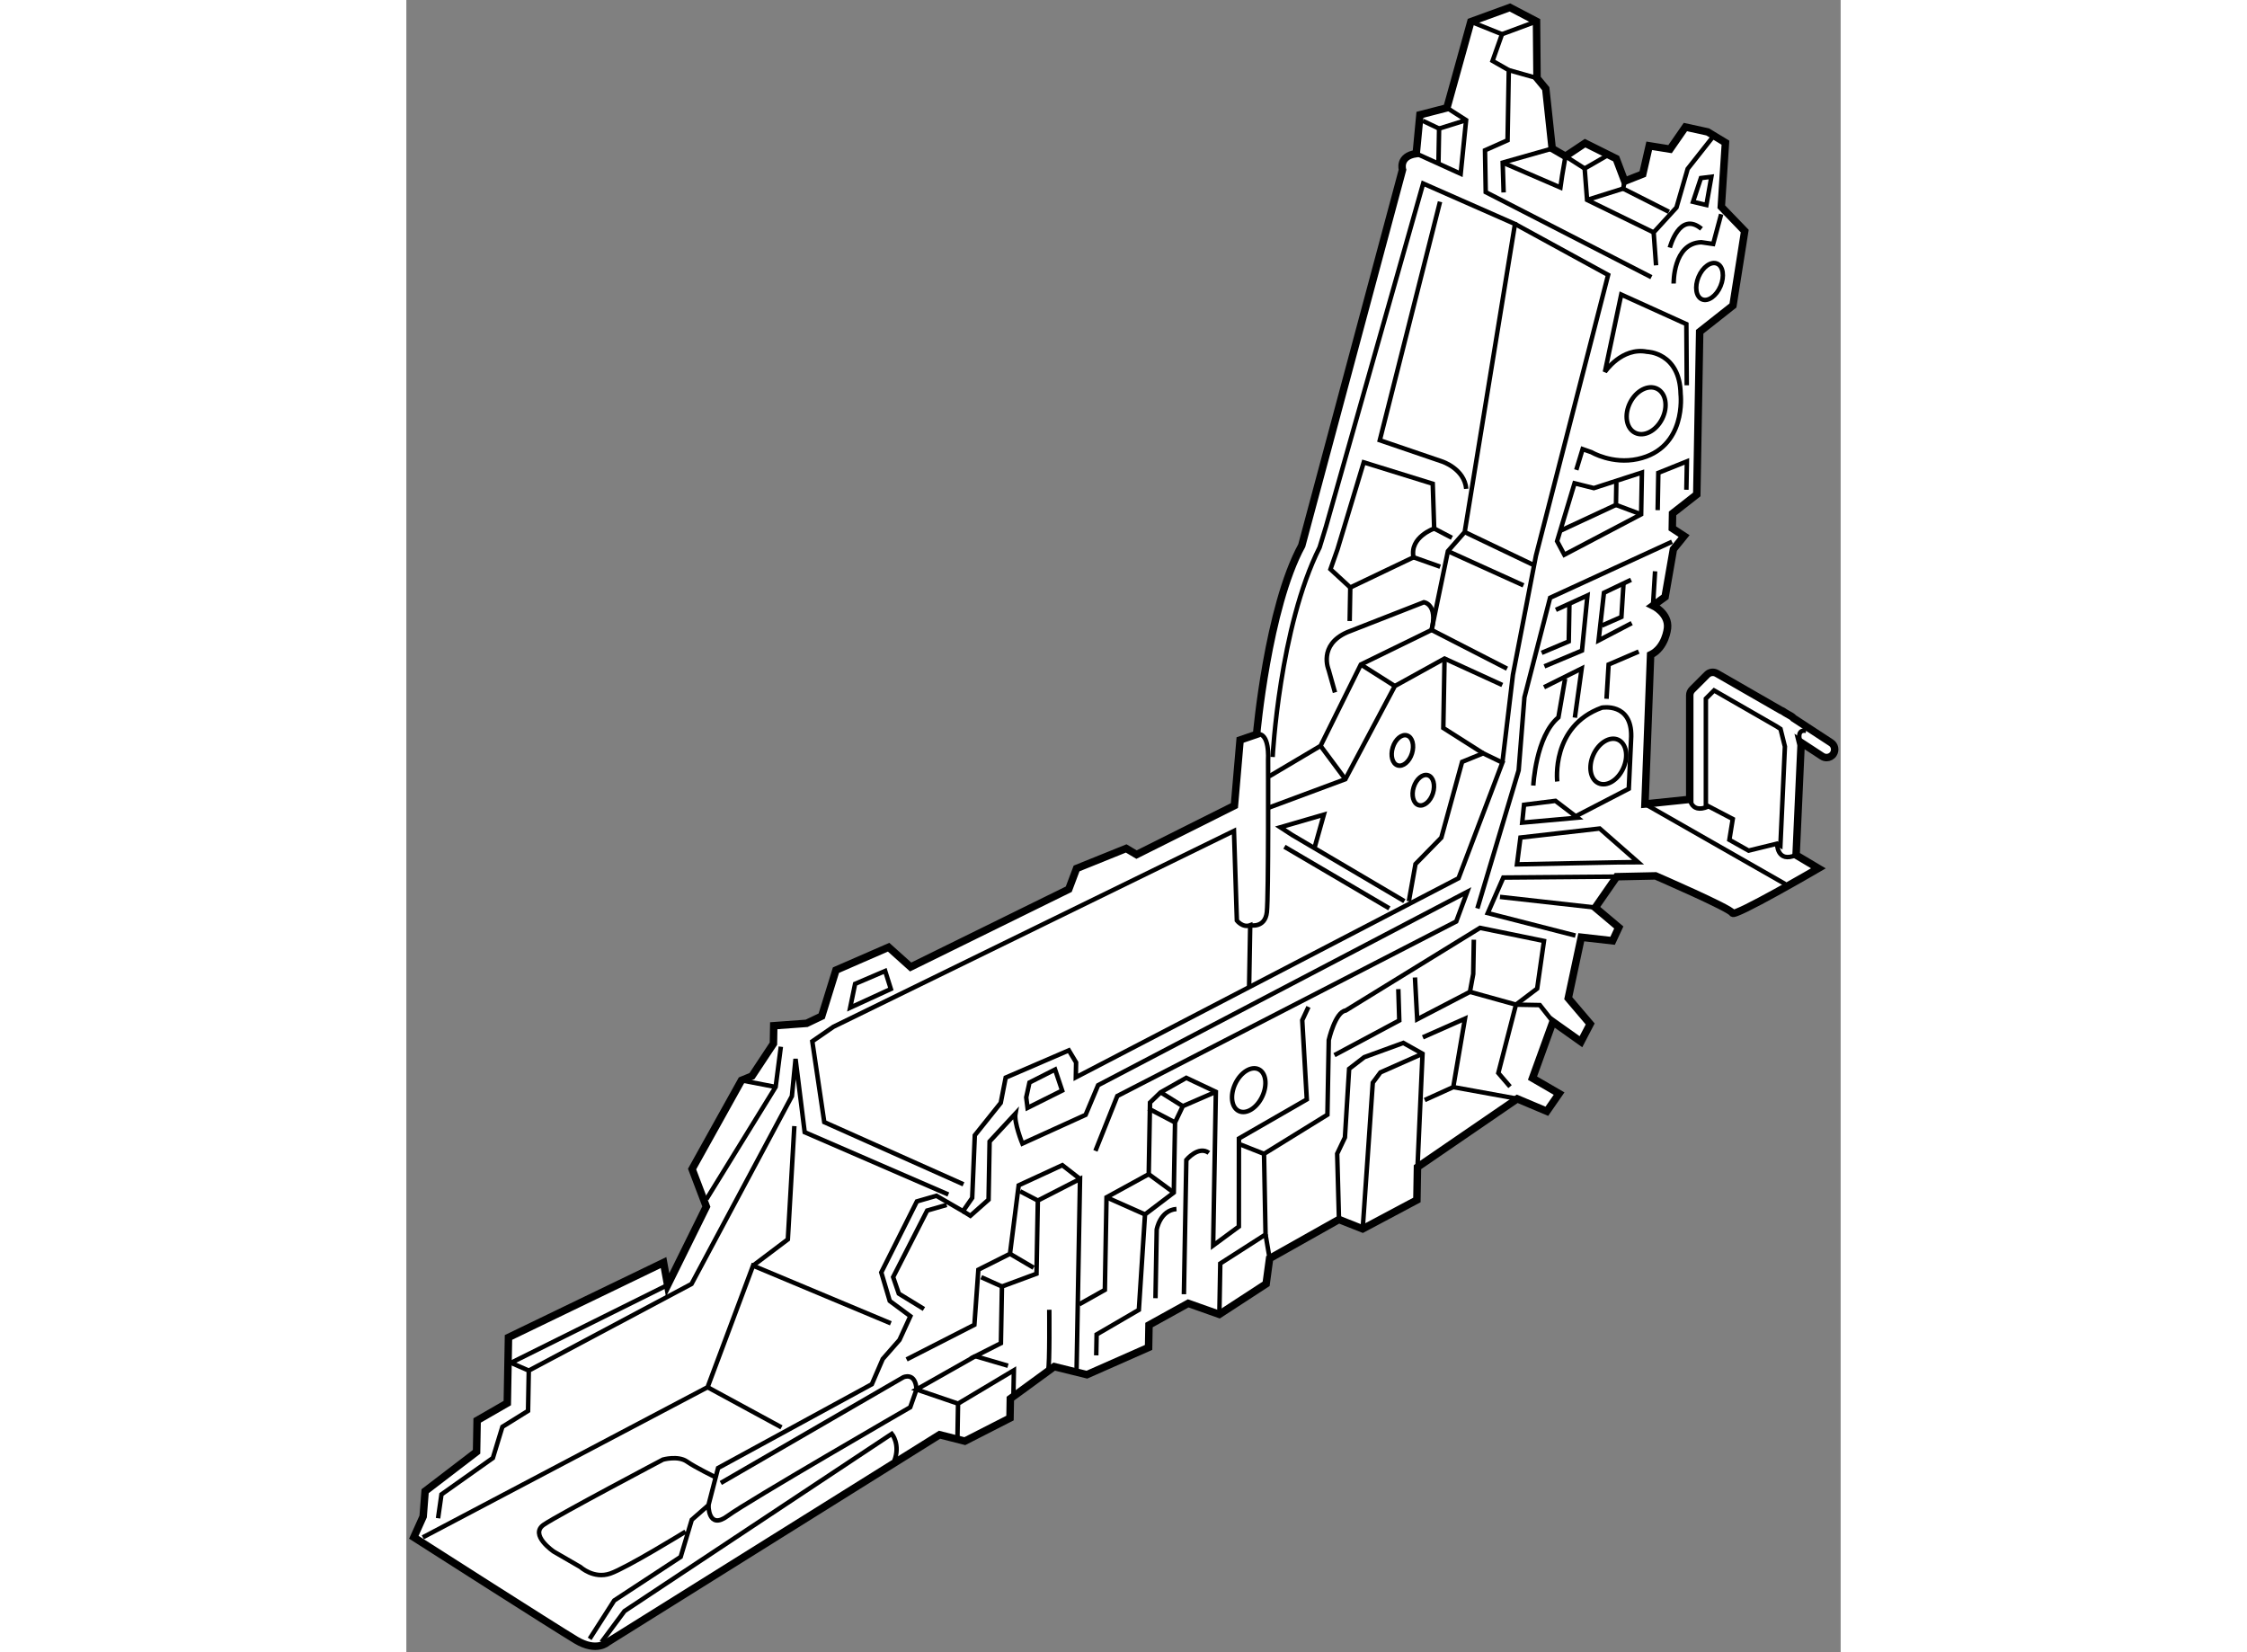 <?xml version="1.0" encoding="utf-8"?>
<!-- Generator: Adobe Illustrator 15.1.0, SVG Export Plug-In . SVG Version: 6.00 Build 0)  -->
<!DOCTYPE svg PUBLIC "-//W3C//DTD SVG 1.1//EN" "http://www.w3.org/Graphics/SVG/1.1/DTD/svg11.dtd">
<svg version="1.1" xmlns="http://www.w3.org/2000/svg" xmlns:xlink="http://www.w3.org/1999/xlink" x="0px" y="0px" width="244.8px"
	 height="180px" viewBox="93.405 47.32 96.034 110.625" enable-background="new 0 0 244.8 180" xml:space="preserve">
	
<rect x="93.405" y="47.32" width="96.034" height="110.625" fill="#808080" stroke="none"/>
	
<g><path fill="#FFFFFF" stroke="#000000" stroke-width="0.5" d="M188.796,97.048l-2.512-1.642c-0.04-0.048-0.085-0.092-0.14-0.124
			l-0.406-0.233l-0.192-0.126c-0.027-0.018-0.058-0.022-0.086-0.034l-4.315-2.481c-0.21-0.122-0.479-0.088-0.651,0.086l-1,1
			c-0.102,0.102-0.158,0.238-0.158,0.382v6.966l-2.999,0.31l0.378-9.987c1.008-0.481,1.131-1.779,1.131-1.779
			c0.116-0.997-0.971-1.516-0.971-1.516l0.81-0.585l0.556-3.188l0.716-0.886l-0.79-0.515l0.017-0.998l1.623-1.271L180,69.534
			l2.229-1.759l0.787-4.982l-1.569-1.627l0.278-4.292l-1.187-0.721l-1.495-0.327l-1.026,1.48l-1.394-0.224l-0.434,1.891
			l-1.209,0.478l-0.571-1.509l-2.081-1.036l-1.314,0.876l-0.889-0.516l-0.43-4.006l-0.586-0.71l-0.033-3.798l-1.781-0.932
			l-2.616,0.953l-1.602,5.769l-1.807,0.466l-0.248,2.596c-1.201,0.177-0.919,1.082-0.919,1.082l-6.746,25.165
			c-2.271,4.157-3.024,12.638-3.024,12.638l-1.105,0.379l-0.38,4.392l-6.554,3.281l-0.692-0.413l-3.322,1.341l-0.523,1.39
			l-10.587,5.207l-1.476-1.324l-3.525,1.535l-0.954,3.079l-1.009,0.482l-2.202,0.161l-0.021,1.198l-1.438,2.173l-0.704,0.287
			l-3.305,5.938l0.955,2.515l-2.593,5.251l-0.273-1.505l-10.383,5.013l-0.079,4.395l-2.02,1.164l-0.037,2.099l-3.445,2.637
			l-0.131,1.695l-0.625,1.39c0,0,9.486,6.065,10.871,6.89c1.383,0.824,2.095,0.139,2.095,0.139l22.235-13.895l1.691,0.429
			l3.025-1.545l0.022-1.298l2.938-2.146l2.189,0.539l4.13-1.824l0.027-1.499l2.624-1.452l2.084,0.737l3.136-2.044l0.23-1.695
			l4.644-2.613l1.588,0.628l3.632-1.934l0.038-2.198l6.68-4.578l1.983,0.836l0.82-1.184l-1.78-1.033l1.366-3.773l1.877,1.333
			l0.619-1.189l-1.468-1.725l0.872-4.082l2.097,0.238l0.414-0.892l-1.575-1.329l1.437-2.07l2.6-0.055c0,0,5.06,2.188,5.151,2.491
			c0.095,0.3,5.751-2.995,5.751-2.995l-1.493-0.89l0.331-7.292c0.003-0.052-0.003-0.104-0.016-0.155l-0.03-0.122l1.461,0.955
			c0.092,0.06,0.194,0.088,0.295,0.088c0.177,0,0.35-0.086,0.453-0.244C189.115,97.546,189.045,97.211,188.796,97.048z"></path><polyline fill="none" stroke="#000000" stroke-width="0.3" points="94.506,150.255 113.574,140.202 116.618,132.062 
			125.843,135.924 		"></polyline><polyline fill="none" stroke="#000000" stroke-width="0.3" points="95.528,148.975 95.756,147.379 99.198,144.941 99.835,142.854 
			101.553,141.785 101.602,139.089 112.499,133.288 119.219,120.714 119.464,118.221 120.076,123.128 129.694,127.299 		"></polyline><polyline fill="none" stroke="#000000" stroke-width="0.3" points="101.602,139.089 100.411,138.568 110.898,133.358 		"></polyline><polyline fill="none" stroke="#000000" stroke-width="0.3" points="113.5,127.608 118.131,120.097 118.479,117.403 		"></polyline><line fill="none" stroke="#000000" stroke-width="0.3" x1="115.841" y1="119.655" x2="118.131" y2="120.097"></line><line fill="none" stroke="#000000" stroke-width="0.3" x1="113.574" y1="140.202" x2="118.522" y2="142.889"></line><path fill="none" stroke="#000000" stroke-width="0.3" d="M114.066,146.208c0,0-1.288-0.622-1.881-1.033
			c-0.591-0.409-1.597-0.128-1.597-0.128s-6.962,3.672-7.973,4.354c-1.012,0.682,0.667,1.812,0.667,1.812l1.781,1.03
			c0,0,0.884,0.814,1.99,0.436c1.107-0.38,5.047-2.807,5.047-2.807"></path><path fill="none" stroke="#000000" stroke-width="0.3" d="M106.473,157.265l1.536-2.072l17.901-11.871c0,0,0.588,0.71,0.168,1.802
			"></path><path fill="none" stroke="#000000" stroke-width="0.3" d="M114.458,146.614l12.22-7.077c0,0,0.808-0.385,0.885,0.814l-0.421,1.193
			c0,0-10.906,6.302-12.223,7.275c-1.316,0.977-1.286-0.723-1.286-0.723"></path><polyline fill="none" stroke="#000000" stroke-width="0.3" points="130.302,143.699 130.344,141.302 134.082,139.069 
			134.047,140.968 		"></polyline><polyline fill="none" stroke="#000000" stroke-width="0.3" points="130.344,141.302 127.563,140.352 131.501,138.124 		"></polyline><polyline fill="none" stroke="#000000" stroke-width="0.3" points="138.28,139.046 138.511,126.257 135.686,127.704 
			135.597,132.602 133.283,133.459 133.214,137.256 131.501,138.124 133.688,138.764 		"></polyline><path fill="none" stroke="#000000" stroke-width="0.3" d="M136.381,139.011c0.105-0.297,0.071-3.995,0.071-3.995"></path><polyline fill="none" stroke="#000000" stroke-width="0.3" points="126.899,138.342 131.438,136.024 131.704,132.332 
			133.821,131.27 134.404,126.684 137.326,125.336 138.511,126.257 		"></polyline><line fill="none" stroke="#000000" stroke-width="0.3" x1="135.686" y1="127.704" x2="134.497" y2="127.084"></line><line fill="none" stroke="#000000" stroke-width="0.3" x1="133.821" y1="131.27" x2="135.404" y2="132.199"></line><line fill="none" stroke="#000000" stroke-width="0.3" x1="133.283" y1="133.459" x2="131.896" y2="132.835"></line><polyline fill="none" stroke="#000000" stroke-width="0.3" points="129.582,127.996 128.276,128.372 125.998,132.828 
			126.378,133.936 128.059,134.965 		"></polyline><polyline fill="none" stroke="#000000" stroke-width="0.3" points="116.618,132.062 118.948,130.304 119.383,122.719 		"></polyline><path fill="none" stroke="#000000" stroke-width="0.3" d="M130.707,126.616l-9.32-4.163l-0.802-5.41l1.416-0.975l26.818-13.113
			l0.193,6c0,0,0.391,0.507,0.894,0.316l-0.073,4.096"></path><polygon fill="none" stroke="#000000" stroke-width="0.3" points="123.122,114.789 123.451,113.195 125.465,112.333 
			125.844,113.538 		"></polygon><polygon fill="none" stroke="#000000" stroke-width="0.3" points="134.909,120.796 135.126,119.801 136.842,118.932 
			137.315,120.34 134.997,121.497 		"></polygon><line fill="none" stroke="#000000" stroke-width="0.3" x1="152.199" y1="104.016" x2="159.221" y2="108.14"></line><path fill="none" stroke="#000000" stroke-width="0.3" d="M149.906,109.271c0,0,0.996,0.217,1.115-0.88
			c0.118-1.097,0.083-10.192,0.083-10.192s0.133-1.896-0.771-1.712"></path><polyline fill="none" stroke="#000000" stroke-width="0.3" points="153.806,114.737 153.39,115.629 153.695,120.933 
			149.151,123.549 149.146,129.445 147.424,130.714 147.606,120.423 145.625,119.488 143.909,120.457 143.197,121.144 
			143.111,125.938 140.285,127.488 140.174,133.684 138.457,134.65 		"></polyline><polyline fill="none" stroke="#000000" stroke-width="0.3" points="139.597,138.069 139.622,136.67 142.45,135.022 
			142.862,128.633 144.789,127.17 144.873,122.474 145.392,121.384 147.606,120.423 		"></polyline><line fill="none" stroke="#000000" stroke-width="0.3" x1="140.285" y1="127.488" x2="142.862" y2="128.633"></line><line fill="none" stroke="#000000" stroke-width="0.3" x1="143.111" y1="125.938" x2="144.789" y2="127.17"></line><line fill="none" stroke="#000000" stroke-width="0.3" x1="143.091" y1="121.542" x2="144.873" y2="122.474"></line><line fill="none" stroke="#000000" stroke-width="0.3" x1="145.392" y1="121.384" x2="143.909" y2="120.457"></line><path fill="none" stroke="#000000" stroke-width="0.3" d="M145.466,133.976l0.163-8.991c0,0,0.815-0.984,1.507-0.473"></path><path fill="none" stroke="#000000" stroke-width="0.3" d="M143.563,134.242l0.082-4.596c0,0,0.223-1.294,1.324-1.375"></path><path fill="none" stroke="#000000" stroke-width="0.3" d="M139.542,124.377l1.465-3.672l22.694-11.687l0.735-1.985l-24.716,12.949
			l-0.835,1.984l-4.234,1.923c0,0-0.572-1.411-0.463-2.008l-1.731,1.867l-0.07,3.896l-1.218,1.079l-0.494-0.31"></path><polyline fill="none" stroke="#000000" stroke-width="0.3" points="160.528,107.663 160.973,105.172 162.703,103.405 
			164.094,98.332 165.502,97.758 166.791,98.38 163.854,106.123 138.229,119.455 138.248,118.457 137.763,117.648 133.533,119.472 
			133.202,121.164 131.466,123.334 131.291,127.526 130.675,128.415 128.895,127.384 127.588,127.761 125.204,132.516 
			125.771,134.425 127.151,135.447 126.423,137.035 125.301,138.313 124.572,140.001 114.277,145.611 113.633,148.098 
			112.516,149.077 111.772,151.563 107.322,154.482 105.678,157.051 		"></polyline><polyline fill="none" stroke="#000000" stroke-width="0.3" points="154.194,104.15 154.836,101.865 151.923,102.712 
			152.712,103.226 160.228,107.657 		"></polyline><polyline fill="none" stroke="#000000" stroke-width="0.3" points="151.146,101.399 156.276,99.492 159.589,93.256 
			162.918,91.415 166.783,93.183 		"></polyline><line fill="none" stroke="#000000" stroke-width="0.3" x1="163.145" y1="84.224" x2="168.202" y2="86.514"></line><line fill="none" stroke="#000000" stroke-width="0.3" x1="164.268" y1="82.945" x2="168.828" y2="85.125"></line><line fill="none" stroke="#000000" stroke-width="0.3" x1="162.052" y1="89.501" x2="167.103" y2="92.091"></line><line fill="none" stroke="#000000" stroke-width="0.3" x1="157.314" y1="91.814" x2="159.589" y2="93.256"></line><line fill="none" stroke="#000000" stroke-width="0.3" x1="154.618" y1="97.263" x2="156.276" y2="99.492"></line><path fill="none" stroke="#000000" stroke-width="0.3" d="M151.407,98.005c0,0,0.455-8.687,3.147-14.035l0.426-1.392l6.506-22.97
			l6.148,2.708l-3.367,20.628l-1.123,1.278l-1.093,5.277l-4.737,2.313l-2.696,5.448l-3.435,2.037"></path><polyline fill="none" stroke="#000000" stroke-width="0.3" points="169.077,48.752 166.765,49.61 166.132,51.396 167.22,52.017 
			167.137,56.712 165.626,57.384 165.675,60.184 176.767,65.878 		"></polyline><polyline fill="none" stroke="#000000" stroke-width="0.3" points="170.126,57.266 166.811,58.206 166.873,60.205 		"></polyline><line fill="none" stroke="#000000" stroke-width="0.3" x1="167.22" y1="52.017" x2="169.11" y2="52.55"></line><line fill="none" stroke="#000000" stroke-width="0.3" x1="164.68" y1="48.772" x2="166.765" y2="49.61"></line><polyline fill="none" stroke="#000000" stroke-width="0.3" points="163.078,54.541 164.362,55.363 163.999,58.954 161.023,57.603 
					"></polyline><polyline fill="none" stroke="#000000" stroke-width="0.3" points="162.511,58.229 162.553,55.93 164.362,55.363 		"></polyline><line fill="none" stroke="#000000" stroke-width="0.3" x1="162.553" y1="55.93" x2="161.464" y2="55.411"></line><polyline fill="none" stroke="#000000" stroke-width="0.3" points="173.814,57.73 172.3,58.603 172.461,60.706 176.919,62.883 		
			"></polyline><polyline fill="none" stroke="#000000" stroke-width="0.3" points="177.08,65.085 176.919,62.883 178.448,61.212 179.195,58.627 
			180.829,56.558 		"></polyline><polyline fill="none" stroke="#000000" stroke-width="0.3" points="166.791,98.38 167.496,92.497 169.037,84.53 173.871,65.727 
			167.635,62.317 		"></polyline><polyline fill="none" stroke="#000000" stroke-width="0.3" points="155.85,128.967 155.729,124.566 156.248,123.478 
			156.529,118.885 157.543,118.103 160.158,117.149 161.444,117.873 161.107,125.463 		"></polyline><polyline fill="none" stroke="#000000" stroke-width="0.3" points="157.438,129.595 158.113,119.813 158.625,119.123 
			161.444,117.873 		"></polyline><line fill="none" stroke="#000000" stroke-width="0.3" x1="150.933" y1="129.978" x2="151.206" y2="131.58"></line><path fill="none" stroke="#000000" stroke-width="0.3" d="M148.905,119.884c-0.366,0.776-0.257,1.593,0.242,1.828
			c0.498,0.236,1.2-0.198,1.563-0.972c0.365-0.774,0.259-1.592-0.242-1.828C149.972,118.677,149.27,119.113,148.905,119.884z"></path><line fill="none" stroke="#000000" stroke-width="0.3" x1="150.831" y1="124.578" x2="149.243" y2="123.95"></line><polyline fill="none" stroke="#000000" stroke-width="0.3" points="155.547,117.967 159.887,115.646 159.823,113.547 		"></polyline><polyline fill="none" stroke="#000000" stroke-width="0.3" points="160.937,112.767 161.086,115.567 164.618,113.731 
			164.838,112.537 164.879,110.239 		"></polyline><polyline fill="none" stroke="#000000" stroke-width="0.3" points="161.465,116.774 164.285,115.525 163.502,120.107 
			161.591,120.973 		"></polyline><line fill="none" stroke="#000000" stroke-width="0.3" x1="167.787" y1="120.885" x2="163.502" y2="120.107"></line><polyline fill="none" stroke="#000000" stroke-width="0.3" points="167.302,120.076 166.519,119.164 167.7,114.587 
			169.298,114.616 170.177,115.73 		"></polyline><path fill="none" stroke="#000000" stroke-width="0.3" d="M164.618,113.731l3.082,0.855l1.419-1.074l0.456-3.19l-4.281-0.876
			l-8.995,5.536c-0.7,0.087-1.133,1.979-1.133,1.979l-0.091,4.995l-4.244,2.621l0.102,5.399l-3.031,1.943l-0.062,3.398"></path><polyline fill="none" stroke="#000000" stroke-width="0.3" points="171.682,109.961 165.811,108.457 166.853,106.077 
			174.449,106.015 		"></polyline><line fill="none" stroke="#000000" stroke-width="0.3" x1="173.013" y1="108.085" x2="166.63" y2="107.372"></line><polyline fill="none" stroke="#000000" stroke-width="0.3" points="165.117,108.146 167.88,98.898 168.267,94.011 169.986,87.344 
			178.148,83.592 		"></polyline><polyline fill="none" stroke="#000000" stroke-width="0.3" points="169.604,91.936 172.12,90.881 172.487,87.189 170.372,88.152 
					"></polyline><polyline fill="none" stroke="#000000" stroke-width="0.3" points="175.405,86.142 173.591,87.009 173.232,90.201 175.451,89.042 
					"></polyline><polyline fill="none" stroke="#000000" stroke-width="0.3" points="174.899,86.434 174.76,88.629 173.45,89.205 		"></polyline><polyline fill="none" stroke="#000000" stroke-width="0.3" points="169.42,91.032 171.234,90.266 171.279,87.768 		"></polyline><polyline fill="none" stroke="#000000" stroke-width="0.3" points="169.579,93.334 172.1,92.079 171.643,95.37 		"></polyline><ellipse transform="matrix(-0.912 -0.409 0.409 -0.912 292.226 258.987)" fill="none" stroke="#000000" stroke-width="0.3" cx="173.816" cy="98.235" rx="1.099" ry="1.597"></ellipse><path fill="none" stroke="#000000" stroke-width="0.3" d="M168.861,99.917c0,0,0.159-3.293,1.681-4.566l0.448-2.592"></path><polyline fill="none" stroke="#000000" stroke-width="0.3" points="173.763,94.108 173.903,91.812 175.918,90.947 		"></polyline><line fill="none" stroke="#000000" stroke-width="0.3" x1="176.874" y1="87.868" x2="177.014" y2="85.572"></line><path fill="none" stroke="#000000" stroke-width="0.3" d="M175.865,105.04c-0.299-0.007-8.097,0.154-8.097,0.154l0.232-1.795
			l5.307-0.604L175.865,105.04z"></path><polygon fill="none" stroke="#000000" stroke-width="0.3" points="168.117,102.401 168.24,101.204 170.344,100.942 
			171.822,102.068 		"></polygon><line fill="none" stroke="#000000" stroke-width="0.3" x1="176.336" y1="101.15" x2="185.733" y2="106.514"></line><path fill="none" stroke="#000000" stroke-width="0.3" d="M171.523,102.063l3.731-1.932l0.162-3.495
			c0.042-2.296-1.964-1.934-1.964-1.934c-3.422,1.237-2.988,4.943-2.988,4.943"></path><ellipse transform="matrix(-0.894 -0.448 0.448 -0.894 300.507 220.768)" fill="none" stroke="#000000" stroke-width="0.3" cx="176.333" cy="74.885" rx="1.202" ry="1.648"></ellipse><polygon fill="none" stroke="#000000" stroke-width="0.3" points="170.454,83.556 171.622,79.679 172.916,80.001 176.132,78.959 
			176.082,81.757 170.937,84.463 		"></polygon><polyline fill="none" stroke="#000000" stroke-width="0.3" points="170.667,82.859 174.396,81.126 174.421,79.628 		"></polyline><line fill="none" stroke="#000000" stroke-width="0.3" x1="176.082" y1="81.757" x2="174.396" y2="81.126"></line><polyline fill="none" stroke="#000000" stroke-width="0.3" points="177.188,81.477 177.232,78.979 179.145,78.213 179.11,80.112 
					"></polyline><path fill="none" stroke="#000000" stroke-width="0.3" d="M171.739,78.781l0.423-1.391l0.598,0.21c0,0,1.384,0.824,3.09,0.455
			c3.303-0.715,2.875-4.345,2.875-4.345c-0.05-2.8-2.248-2.838-2.248-2.838c-1.692-0.33-2.821,1.349-2.821,1.349l1.091-5.178
			l4.362,1.977l0.026,4.098"></path><ellipse transform="matrix(-0.922 -0.387 0.387 -0.922 321.63 197.072)" fill="none" stroke="#000000" stroke-width="0.3" cx="180.66" cy="66.149" rx="0.799" ry="1.298"></ellipse><path fill="none" stroke="#000000" stroke-width="0.3" d="M178.258,66.305c0,0-0.052-2.7,1.849-2.765l0.797,0.115l0.535-1.991"></path><polygon fill="none" stroke="#000000" stroke-width="0.3" points="179.555,60.832 180.082,59.242 180.784,59.155 180.451,61.047 
					"></polygon><polyline fill="none" stroke="#000000" stroke-width="0.3" points="174.981,59.451 174.874,59.948 177.943,61.502 		"></polyline><path fill="none" stroke="#000000" stroke-width="0.3" d="M178.001,63.902c0,0,0.644-2.487,2.121-1.261"></path><line fill="none" stroke="#000000" stroke-width="0.3" x1="172.461" y1="60.706" x2="174.874" y2="59.948"></line><polyline fill="none" stroke="#000000" stroke-width="0.3" points="172.3,58.603 171.015,57.782 170.792,59.076 170.677,59.874 
			166.811,58.206 		"></polyline><path fill="none" stroke="#000000" stroke-width="0.3" d="M155.753,84.091l1.754-5.814l4.62,1.432l0.097,2.999
			c0,0-1.659,0.57-1.384,1.925l-4.233,2.023l-1.327-1.223L155.753,84.091z"></path><path fill="none" stroke="#000000" stroke-width="0.3" d="M162.052,89.501c0.432-1.741-0.517-1.858-0.517-1.858l-5.132,2.007
			c-1.966,0.863-1.245,2.524-1.245,2.524l0.424,1.507"></path><line fill="none" stroke="#000000" stroke-width="0.3" x1="160.84" y1="84.632" x2="162.627" y2="85.264"></line><line fill="none" stroke="#000000" stroke-width="0.3" x1="162.224" y1="82.708" x2="163.41" y2="83.328"></line><line fill="none" stroke="#000000" stroke-width="0.3" x1="156.606" y1="86.656" x2="156.566" y2="88.902"></line><path fill="none" stroke="#000000" stroke-width="0.3" d="M162.615,60.828l-4.032,15.968l4.17,1.424c0,0,1.49,0.477,1.618,1.829"></path><polyline fill="none" stroke="#000000" stroke-width="0.3" points="162.918,91.415 162.835,96.063 165.502,97.758 		"></polyline><ellipse transform="matrix(-0.954 -0.299 0.299 -0.954 283.659 238.456)" fill="none" stroke="#000000" stroke-width="0.3" cx="160.085" cy="97.511" rx="0.674" ry="1.05"></ellipse><ellipse transform="matrix(-0.954 -0.3 0.3 -0.954 285.443 244.329)" fill="none" stroke="#000000" stroke-width="0.3" cx="161.457" cy="100.276" rx="0.675" ry="1.049"></ellipse><polygon fill="none" stroke="#000000" stroke-width="0.3" points="185.707,97.305 185.405,103.939 185.184,103.807 
			183.275,104.273 181.989,103.55 182.215,102.155 180.415,101.215 180.415,94.099 180.965,93.549 185.154,95.958 185.413,96.127 		
			"></polygon><path fill="none" stroke="#000000" stroke-width="0.3" d="M185.184,103.807c0,0-0.018,1.326,1.274,0.76"></path><path fill="none" stroke="#000000" stroke-width="0.3" d="M179.309,100.557c0,0-0.018,1.326,1.274,0.76"></path><path fill="none" stroke="#000000" stroke-width="0.3" d="M186.773,97.119c0,0-0.398-0.994,0.352-0.869"></path></g>


</svg>